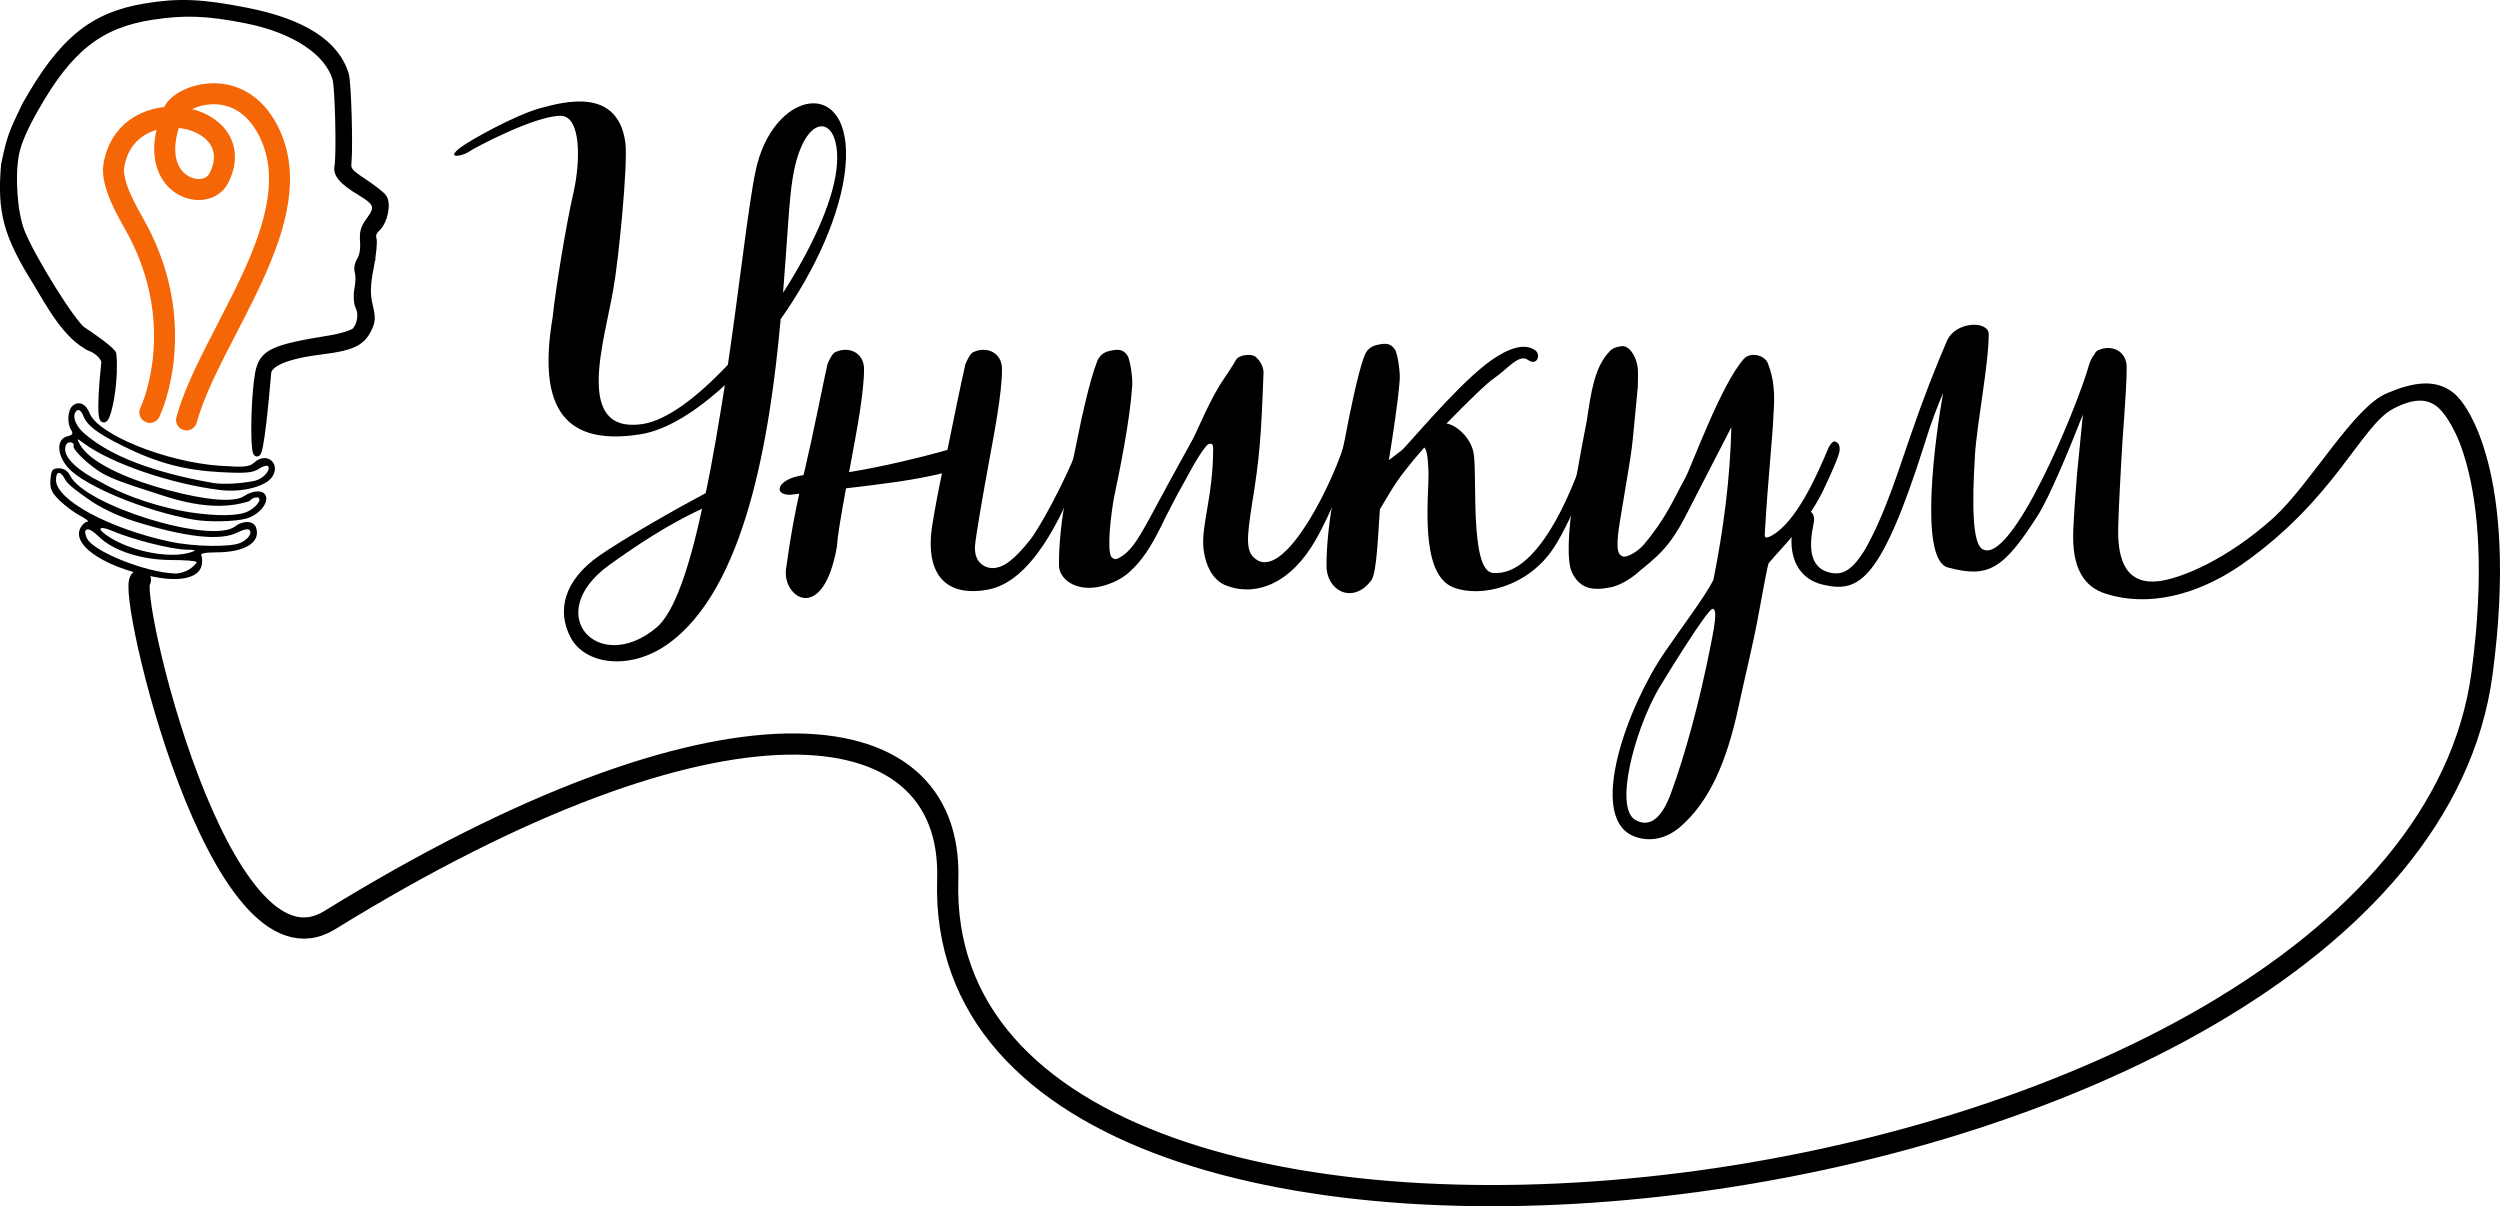 <?xml version="1.0" encoding="UTF-8" standalone="no"?>
<!-- Created with Inkscape (http://www.inkscape.org/) -->

<svg
   xmlns:dc="http://purl.org/dc/elements/1.1/"
   xmlns:cc="http://creativecommons.org/ns#"
   xmlns:rdf="http://www.w3.org/1999/02/22-rdf-syntax-ns#"
   xmlns:svg="http://www.w3.org/2000/svg"
   xmlns="http://www.w3.org/2000/svg"
   xmlns:sodipodi="http://sodipodi.sourceforge.net/DTD/sodipodi-0.dtd"
   xmlns:inkscape="http://www.inkscape.org/namespaces/inkscape"
   width="340.17mm"
   height="164.136mm"
   viewBox="0 0 340.17 164.136"
   version="1.1"
   id="svg8"
   inkscape:version="0.92.4 (5da689c313, 2019-01-14)"
   sodipodi:docname="unikum-l.svg">
  <defs
     id="defs2" />
  <sodipodi:namedview
     id="base"
     pagecolor="#ffffff"
     bordercolor="#666666"
     borderopacity="1.0"
     inkscape:pageopacity="0.0"
     inkscape:pageshadow="2"
     inkscape:zoom="0.32"
     inkscape:cx="480.99422"
     inkscape:cy="111.29318"
     inkscape:document-units="mm"
     inkscape:current-layer="layer1"
     showgrid="false"
     inkscape:window-width="1680"
     inkscape:window-height="1013"
     inkscape:window-x="1600"
     inkscape:window-y="0"
     inkscape:window-maximized="1"
     showguides="true"
     inkscape:guide-bbox="true" />
  <g
     inkscape:label="Layer 1"
     inkscape:groupmode="layer"
     id="layer1"
     transform="translate(-337.995,170.31)">
    <g
       id="g1017">
      <path
         sodipodi:nodetypes="csssssc"
         inkscape:connector-curvature="0"
         id="path852"
         d="m 358.385,-114.197 c 1.445,-3.161 4.554,-13.757 -2.078,-25.552 -0.74,-1.316 -3.248,-5.481 -2.825,-8.02 1.769,-10.627 18.826,-7.223 14.285,1.708 -1.839,3.616 -10.516,0.968 -6.141,-9.049 0.978,-2.239 9.03,-5.193 12.963,2.752 5.892,11.903 -8.012,27.554 -11.209,39.184"
         style="fill:none;stroke:#f56606;stroke-width:2.859;stroke-linecap:round;stroke-linejoin:miter;stroke-miterlimit:4;stroke-dasharray:none;stroke-opacity:1" />
      <path
         sodipodi:nodetypes="cccsccscccscccccsscccccccccccccsssccccccccccccccccccccccsccccsscccccccccccccc"
         inkscape:connector-curvature="0"
         id="path826-1"
         d="m 359.755,-91.682 c -6.965,-1.083 -12.132,-4.333 -10.812,-6.799 0.244,-0.455 0.671,-0.836 0.948,-0.846 0.278,-0.011 -0.176,-0.378 -1.009,-0.819 -0.833,-0.44 -2.106,-1.392 -2.829,-2.115 -1.072,-1.072 -1.292,-1.593 -1.189,-2.821 0.108,-1.29 0.273,-1.506 1.153,-1.506 0.674,0 1.202,0.35 1.534,1.017 2.029,4.071 19.18,9.349 22.418,6.899 1.162,-0.879 2.574,-0.791 2.882,0.179 0.638,2.01 -1.551,3.343 -5.489,3.343 -1.475,0 -2.156,0.151 -1.978,0.44 0.149,0.242 0.162,0.878 0.027,1.414 -0.371,1.479 -2.543,2.099 -5.657,1.615 z m 4.067,-1.204 c 0.508,-0.356 0.924,-0.777 0.924,-0.936 0,-0.159 -1.544,-0.288 -3.431,-0.288 -4.047,0 -7.964,-1.269 -9.904,-3.209 -1.383,-1.383 -2.264,-1.243 -1.584,0.252 0.816,1.792 8.03,4.67 12.018,4.796 0.578,0.018 1.467,-0.258 1.976,-0.614 z m 0.092,-2.264 c 0.899,-0.288 0.811,-0.339 -0.65,-0.374 -2.024,-0.05 -7.236,-1.371 -9.88,-2.504 -2.181,-0.935 -2.314,-0.258 -0.195,0.994 3.166,1.87 8.076,2.733 10.725,1.885 z m 6.82,-1.304 c 1.111,-0.506 1.687,-1.442 1.107,-1.8 -0.195,-0.12 -0.889,0.059 -1.542,0.4 -2.258,1.177 -7.077,0.656 -13.965,-1.511 -2.522,-0.793 -4.897,-1.997 -6.328,-3.029 -1.08,-0.779 -2.761,-1.899 -3.149,-2.672 -0.595,-1.184 -1.245,-1.219 -1.245,0.058 0,2.708 7.135,6.583 15.436,8.384 3.287,0.713 8.3,0.801 9.685,0.17 z m -6.404,-3.149 c -6.531,-1.134 -14.904,-4.601 -17.068,-7.065 -1.562,-1.779 -1.613,-3.903 -0.102,-4.27 0.702,-0.171 0.828,-0.374 0.526,-0.848 -0.601,-0.944 -0.488,-2.745 0.209,-3.323 0.824,-0.684 1.801,-0.259 2.275,0.988 1.115,2.932 10.439,6.699 17.802,7.191 3.305,0.221 3.964,0.155 4.648,-0.464 1.643,-1.487 3.618,0.124 2.411,1.966 -0.874,1.334 -4.138,2.158 -7.095,1.793 -6.709,-0.829 -14.778,-3.596 -18.541,-6.357 -0.988,-0.725 -0.995,-0.723 -0.514,0.174 1.165,2.177 5.609,4.485 11.885,6.172 5.303,1.426 9.058,1.736 10.396,0.859 1.302,-0.853 2.685,-0.878 3.001,-0.055 0.394,1.027 -0.98,2.628 -2.654,3.093 -1.538,0.427 -5.136,0.5 -7.179,0.145 z m 7.457,-1.146 c 1.296,-0.67 2.01,-1.887 1.107,-1.887 -0.308,0 -0.755,0.235 -0.993,0.522 -5.128,1.699 -10.838,-0.478 -13.394,-1.299 -3.318,-1.037 -5.34,-1.798 -6.49,-2.441 -1.732,-0.969 -4.175,-3.26 -4.009,-3.759 0.093,-0.28 -0.126,-0.51 -0.489,-0.51 -0.418,0 -0.659,0.365 -0.659,0.997 0,1.223 1.942,2.997 4.789,4.374 3.945,2.269 8.648,3.566 12.056,4.133 3.862,0.585 6.789,0.538 8.081,-0.13 z m 0.862,-4.14 c 1.12,-0.251 2.189,-1.393 1.837,-1.963 -0.119,-0.193 -0.682,-0.045 -1.251,0.328 -0.85,0.557 -1.792,0.639 -5.281,0.456 -4.801,-0.251 -8.544,-1.246 -13.073,-3.477 -3.632,-1.789 -5.045,-2.856 -5.553,-4.193 -0.211,-0.556 -0.572,-0.894 -0.801,-0.753 -0.774,0.478 -0.424,1.904 0.727,2.96 4.386,4.043 12.152,5.956 17.781,6.948 1.337,0.214 3.923,0.072 5.615,-0.307 z"
         style="fill:#000000;stroke-width:0.416" />
      <path
         sodipodi:nodetypes="scccsccccccccccccccccsccccssscccsscccsscccscccscscccsccscccccccccccscccsccsccccccccccccccccccccccccccsscsscssscscscssccssccsc"
         inkscape:connector-curvature="0"
         id="path861-7-1-0-2-4"
         d="m 350.406,-122.943 c -3.359,-1.454 -5.81,-6.212 -7.583,-9.124 -3.924,-6.309 -4.762,-9.443 -4.224,-15.796 0.75,-3.666 1.019,-4.314 2.824,-8.076 4.956,-8.822 9.111,-12.244 16.323,-13.44 4.568,-0.758 7.655,-0.63 13.76,0.568 7.747,1.521 12.25,4.418 13.506,8.691 0.314,1.067 0.564,9.694 0.346,11.913 -0.103,1.041 0.14,1.348 2.066,2.618 1.2,0.791 2.414,1.733 2.698,2.092 0.66,0.837 0.197,3.247 -0.81,4.212 -0.532,0.51 -0.697,0.964 -0.541,1.488 0.124,0.415 -0.05,2.166 -0.387,3.89 -0.466,2.39 -0.497,3.619 -0.132,5.165 0.418,1.771 0.385,2.207 -0.265,3.436 -0.872,1.648 -2.272,2.271 -6.188,2.754 -4.837,0.596 -7.384,1.669 -7.377,3.109 -1.799,21.265 -2.252,5.485 -1.246,-0.12 0.544,-2.745 1.885,-3.39 9.66,-4.642 1.658,-0.267 3.248,-0.771 3.535,-1.121 0.739,-0.902 0.921,-2.286 0.432,-3.293 -0.23,-0.474 -0.285,-1.536 -0.122,-2.36 0.163,-0.823 0.187,-1.857 0.053,-2.296 -0.152,-0.498 -0.043,-1.12 0.29,-1.652 0.336,-0.537 0.494,-1.465 0.426,-2.502 -0.09,-1.373 0.058,-1.871 0.881,-2.98 1.246,-1.678 1.022,-2.356 -1.222,-3.699 -2.493,-1.492 -3.361,-2.478 -3.143,-3.575 0.289,-1.461 0.081,-10.69 -0.268,-11.894 -1.074,-3.702 -5.71,-6.74 -12.251,-8.027 -5.26,-1.035 -8.326,-1.152 -12.695,-0.484 -7.188,1.099 -11.315,4.344 -15.972,12.56 -1.508,2.661 -2.343,4.593 -2.647,6.127 -0.595,3.004 -0.247,7.999 0.734,10.547 1.364,3.541 7.058,12.679 8.406,13.492 0.75,0.452 4.18,2.858 4.097,3.276 0.596,6.225 -2.661,15.709 -1.123,1.015 0.073,-0.005 -0.265,-1.188 -1.842,-1.871 z m 23.544,2.905 c -0.023,-0.395 -0.152,-0.198 -0.287,0.438 -0.133,0.636 -0.115,0.96 0.043,0.719 0.158,-0.241 0.267,-0.761 0.244,-1.156 z m -28.518,-9.485 c 0.012,-0.06 -0.79,-1.258 -1.782,-2.662 l -1.804,-2.552 1.672,2.64 c 1.553,2.453 1.857,2.861 1.913,2.574 z m 42.212,3.179 c -0.062,-0.333 -0.172,-0.259 -0.28,0.187 -0.098,0.404 -0.051,0.65 0.103,0.547 0.154,-0.103 0.234,-0.434 0.177,-0.735 z m -45.847,-9.157 c 0.016,-0.08 -0.228,-0.445 -0.542,-0.81 -0.518,-0.602 -0.534,-0.591 -0.175,0.117 0.377,0.744 0.654,1.011 0.717,0.693 z m 45.772,3.5 c 0.003,-0.499 -0.136,-0.212 -0.309,0.637 -0.172,0.849 -0.175,1.258 -0.005,0.907 0.17,-0.35 0.311,-1.045 0.313,-1.544 z m 0.06,-2.377 c -0.062,-0.333 -0.172,-0.259 -0.28,0.187 -0.098,0.404 -0.051,0.65 0.102,0.547 0.154,-0.103 0.234,-0.434 0.177,-0.735 z m 0.769,-1.856 c -0.062,-0.333 -0.172,-0.259 -0.28,0.187 -0.097,0.404 -0.051,0.65 0.102,0.547 0.154,-0.103 0.234,-0.434 0.177,-0.735 z m -48.912,-12.524 c 0.003,-0.496 -0.15,-0.12 -0.34,0.836 -0.189,0.956 -0.192,1.363 -0.005,0.903 0.187,-0.46 0.342,-1.242 0.344,-1.739 z m 50.446,6.804 c -0.062,-0.333 -0.172,-0.259 -0.28,0.187 -0.097,0.404 -0.052,0.65 0.102,0.547 0.154,-0.103 0.234,-0.434 0.177,-0.735 z m -4.989,-7.238 c -0.024,-0.391 -0.163,-0.103 -0.311,0.641 -0.147,0.744 -0.128,1.064 0.043,0.711 0.171,-0.353 0.291,-0.961 0.268,-1.352 z m -0.049,-1.792 c -0.062,-0.333 -0.172,-0.259 -0.28,0.187 -0.098,0.404 -0.051,0.65 0.102,0.547 0.154,-0.103 0.234,-0.434 0.177,-0.735 z m -0.004,-2.009 c -0.062,-0.333 -0.172,-0.259 -0.28,0.187 -0.098,0.404 -0.051,0.65 0.102,0.547 0.154,-0.103 0.234,-0.434 0.177,-0.735 z m -0.004,-2.009 c -0.062,-0.333 -0.172,-0.259 -0.28,0.187 -0.097,0.404 -0.051,0.65 0.102,0.547 0.154,-0.103 0.234,-0.434 0.177,-0.735 z m -34.903,-10.552 1.384,-1.031 -1.481,0.886 c -1.38,0.826 -1.706,1.093 -1.408,1.152 0.067,0.013 0.744,-0.44 1.505,-1.007 z m 2.889,-1.536 c 0.604,-0.432 1.012,-0.803 0.906,-0.825 -0.106,-0.021 -0.688,0.316 -1.292,0.748 -0.604,0.432 -1.012,0.804 -0.906,0.825 0.106,0.021 0.688,-0.316 1.292,-0.748 z m 31.285,6.275 c 0.013,-0.065 -0.51,-0.846 -1.162,-1.736 l -1.185,-1.619 1.045,1.713 c 0.972,1.594 1.244,1.937 1.303,1.642 z m -18.932,-8.322 c -0.353,-0.171 -0.961,-0.291 -1.352,-0.268 -0.391,0.024 -0.103,0.163 0.641,0.311 0.744,0.147 1.064,0.128 0.711,-0.043 z m 8.388,1.239 c -1.313,-0.339 -3.487,-0.769 -4.83,-0.957 -1.343,-0.188 -0.269,0.089 2.388,0.615 2.657,0.526 3.756,0.68 2.442,0.341 z"
         style="fill:#000000;fill-opacity:1;stroke:#000000;stroke-width:0.923;stroke-miterlimit:4;stroke-dasharray:none;stroke-opacity:1" />
      <path
         sodipodi:nodetypes="csssc"
         inkscape:connector-curvature="0"
         id="path854-9"
         d="m 671.73,-114.87 c 0,0 7.676,8.469 3.993,36.171 -10.137,76.252 -211.05,99.536 -208.772,28.07 0.762,-23.887 -31.189,-27.115 -84.099,5.525 -15.073,9.299 -27.623,-44.998 -25.754,-46.292"
         style="fill:none;stroke:#000000;stroke-width:2.884;stroke-linecap:round;stroke-linejoin:miter;stroke-miterlimit:4;stroke-dasharray:none;stroke-opacity:1" />
      <g
         transform="translate(-1.64,14.249)"
         id="text862-14"
         style="font-style:normal;font-variant:normal;font-weight:normal;font-stretch:normal;font-size:81.617px;line-height:1000;font-family:'VeryBerry Pro';-inkscape-font-specification:'VeryBerry Pro';letter-spacing:0px;word-spacing:0px;fill:#000000;fill-opacity:1;stroke:none;stroke-width:2.04"
         aria-label="Уникум">
        <path
           inkscape:connector-curvature="0"
           id="path860-9"
           style="font-style:normal;font-variant:normal;font-weight:normal;font-stretch:normal;font-family:'VeryBerry Pro';-inkscape-font-specification:'VeryBerry Pro';stroke-width:2.04"
           d="m 442.431,-161.21 c -0.979,4.652 -2.122,15.181 -3.754,26.281 -4.162,4.407 -8.325,7.59 -11.671,8.08 -9.304,1.306 -5.142,-11.181 -3.918,-18.364 0.653,-3.428 2.04,-17.14 1.632,-19.996 -1.061,-7.427 -8.162,-5.55 -11.508,-4.652 -3.346,0.898 -9.549,4.326 -10.937,5.387 -2.122,1.632 0.326,1.143 1.143,0.571 0.816,-0.571 8.978,-4.897 12.487,-4.897 2.857,0 2.693,6.284 1.796,10.284 -1.061,4.571 -2.53,13.712 -2.857,17.058 -1.877,11.1 0.571,17.792 11.916,15.997 3.591,-0.571 7.59,-3.101 11.508,-6.693 -0.816,5.06 -1.632,10.12 -2.612,14.691 -3.999,2.122 -11.018,6.121 -14.446,8.488 -4.815,3.346 -5.876,7.509 -3.918,11.181 1.959,3.673 7.998,4.489 13.059,0.979 10.692,-7.427 14.038,-28.158 15.507,-44.318 4.734,-6.693 8.243,-14.446 8.815,-20.731 1.143,-12.569 -9.957,-10.61 -12.243,0.653 z m 11.018,-0.245 c -0.571,4.571 -3.428,10.773 -7.264,16.731 0.571,-7.019 0.816,-12.732 1.306,-15.589 1.551,-9.631 6.856,-8.815 5.958,-1.143 z m -24.567,62.355 c -7.835,6.448 -15.589,-1.877 -6.366,-8.57 6.203,-4.489 10.202,-6.529 12.651,-7.672 -1.714,7.917 -3.754,14.201 -6.284,16.242 z" />
        <path
           inkscape:connector-curvature="0"
           id="path862-1"
           style="font-style:normal;font-variant:normal;font-weight:normal;font-stretch:normal;font-family:'VeryBerry Pro';-inkscape-font-specification:'VeryBerry Pro';stroke-width:2.04"
           d="m 487.238,-124.074 c -0.245,-0.082 -0.735,-0.082 -1.061,0.735 -1.632,4.244 -5.06,10.61 -6.448,12.324 -2.04,2.53 -3.51,3.754 -5.06,3.754 -0.816,0 -2.53,-0.571 -2.367,-3.02 0.082,-1.224 1.143,-7.346 1.959,-11.753 0.653,-3.591 1.714,-8.978 1.714,-12.324 0,-2.122 -1.959,-3.183 -3.918,-2.285 -0.408,0.163 -0.898,1.224 -1.061,1.632 -0.571,2.449 -1.551,7.264 -2.449,11.671 -4.979,1.387 -9.794,2.449 -13.385,3.02 l 0.326,-1.714 c 0.653,-3.591 1.714,-8.978 1.714,-12.324 0,-2.122 -1.959,-3.183 -3.918,-2.285 -0.408,0.163 -0.898,1.224 -1.061,1.632 -0.653,2.938 -1.877,9.223 -3.02,14.12 l -0.245,0.979 c -3.999,0.571 -4.162,3.101 -1.224,2.612 l 0.653,-0.082 c -0.49,2.204 -1.143,5.387 -1.796,10.202 -0.571,3.918 5.06,7.754 6.937,-3.101 0,-0.898 0.571,-4.326 1.224,-7.835 4.162,-0.49 9.141,-1.061 13.059,-2.04 -0.408,1.877 -0.979,4.897 -1.224,6.448 -1.306,7.101 1.551,10.447 7.427,9.386 5.958,-1.061 10.039,-9.712 12.487,-15.997 0.408,-1.061 0.735,-1.632 1.061,-2.53 0.163,-0.49 0.163,-1.061 -0.326,-1.224 z" />
        <path
           inkscape:connector-curvature="0"
           id="path864-0"
           style="font-style:normal;font-variant:normal;font-weight:normal;font-stretch:normal;font-family:'VeryBerry Pro';-inkscape-font-specification:'VeryBerry Pro';stroke-width:2.04"
           d="m 506.255,-104.976 c 3.673,1.551 8.243,0.326 11.753,-5.06 2.693,-4.081 5.876,-12.977 6.121,-13.63 0.245,-0.735 0.653,-1.551 0.735,-2.449 0,-0.326 -0.245,-0.653 -0.571,-0.653 -0.245,-0.082 -0.326,-0.082 -0.49,0 -0.49,0.49 -0.816,1.061 -0.979,1.796 -1.632,5.795 -8.08,18.935 -12.079,16.65 -1.714,-0.979 -1.469,-2.938 -0.735,-7.754 0.979,-6.04 1.224,-8.733 1.551,-17.792 0,-0.816 -0.49,-1.632 -1.061,-2.122 -0.49,-0.49 -2.285,-0.326 -2.693,0.408 -0.408,0.735 -1.061,1.714 -1.551,2.449 -1.959,2.775 -3.673,7.182 -4.407,8.488 -1.959,3.51 -4.571,8.325 -5.876,10.773 -1.632,2.938 -2.53,4.407 -4.081,5.223 -0.408,0.245 -0.653,0.245 -1.061,-0.163 -0.571,-0.979 -0.082,-5.55 0.408,-8.162 0.735,-3.51 2.122,-10.202 2.449,-15.017 0.082,-0.898 -0.163,-3.02 -0.571,-4.081 -0.653,-1.061 -1.387,-0.979 -2.53,-0.735 -1.143,0.245 -1.551,1.061 -1.714,1.551 -0.898,2.285 -2.122,7.672 -2.53,9.876 -0.979,4.979 -2.693,11.671 -2.612,17.792 0,1.632 2.04,3.591 5.55,2.857 0.735,-0.163 2.775,-0.735 4.162,-2.122 1.551,-1.387 2.775,-3.265 4.162,-6.04 0.816,-1.714 1.306,-2.612 2.285,-4.489 1.061,-1.796 2.449,-4.734 3.836,-6.448 0.245,-0.326 0.571,-0.408 0.735,-0.326 0.245,0.082 0.245,0.408 0.245,0.653 0,6.856 -1.877,11.018 -1.224,14.201 0.245,1.387 0.898,3.428 2.775,4.326 z" />
        <path
           inkscape:connector-curvature="0"
           id="path866-7"
           style="font-style:normal;font-variant:normal;font-weight:normal;font-stretch:normal;font-family:'VeryBerry Pro';-inkscape-font-specification:'VeryBerry Pro';stroke-width:2.04"
           d="m 557.347,-126.767 c -0.245,-0.082 -0.326,-0.082 -0.49,0 -0.49,0.49 -0.816,1.061 -0.979,1.796 -1.632,5.795 -6.693,19.017 -13.14,18.364 -3.183,-0.326 -2.04,-13.712 -2.612,-16.405 -0.408,-2.04 -2.367,-3.754 -3.673,-3.918 2.938,-3.02 5.632,-5.632 6.529,-6.203 1.796,-1.224 3.346,-3.346 4.571,-2.449 1.224,0.898 1.796,-0.735 0.979,-1.306 -1.877,-1.387 -4.897,0.49 -6.693,1.877 -4.489,3.51 -10.773,11.181 -11.508,11.753 -0.735,0.571 -1.306,0.979 -1.714,1.306 0.571,-3.591 1.224,-7.754 1.469,-10.855 0.082,-0.898 -0.163,-3.02 -0.571,-4.081 -0.653,-1.061 -1.387,-0.979 -2.53,-0.735 -1.143,0.245 -1.551,1.061 -1.714,1.551 -0.898,2.285 -2.122,8.488 -2.53,10.692 -0.979,4.979 -2.612,11.671 -2.612,17.792 0,3.51 3.673,5.305 6.121,1.959 0.735,-1.061 0.898,-6.366 1.143,-9.631 l 1.469,-2.449 c 0.898,-1.551 2.612,-3.754 4.571,-5.958 0.326,0.326 0.49,1.143 0.571,3.265 0.082,3.428 -1.306,13.875 3.346,15.752 3.673,1.469 10.202,0 13.712,-5.387 2.693,-4.081 5.876,-12.977 6.121,-13.63 0.245,-0.735 0.653,-1.551 0.735,-2.449 0,-0.326 -0.245,-0.653 -0.571,-0.653 z" />
        <path
           inkscape:connector-curvature="0"
           id="path868-5"
           style="font-style:normal;font-variant:normal;font-weight:normal;font-stretch:normal;font-family:'VeryBerry Pro';-inkscape-font-specification:'VeryBerry Pro';stroke-width:2.04"
           d="m 561.755,-70.86 c 1.796,0.816 4.244,0.735 6.448,-1.143 3.999,-3.428 6.366,-8.815 7.998,-16.405 0.735,-3.591 1.959,-8.243 2.857,-13.304 0.571,-3.183 1.061,-5.713 1.224,-6.203 2.04,-2.449 5.55,-5.632 7.835,-10.773 0.653,-1.387 1.551,-3.428 1.714,-4.081 0.245,-0.653 0.163,-1.551 -0.49,-1.714 -0.408,-0.163 -0.979,0.898 -1.061,1.224 -1.224,2.857 -4.162,9.876 -7.754,11.671 -0.816,0.408 -0.816,0.082 -0.735,-0.816 0.408,-6.937 1.061,-12.977 1.143,-15.507 0.245,-3.101 0.082,-5.06 -0.735,-7.182 -0.408,-1.143 -2.367,-1.632 -3.265,-0.653 -3.101,3.428 -7.182,14.773 -7.998,16.242 -1.551,2.775 -2.53,5.387 -5.713,9.141 -0.735,0.816 -2.449,1.959 -3.02,1.387 -0.816,-0.408 -0.408,-3.101 -0.082,-5.06 1.959,-11.916 1.306,-7.101 2.367,-17.874 0,-1.714 0.245,-3.02 -0.653,-4.489 -0.326,-0.571 -0.898,-1.143 -1.551,-1.061 -0.735,0.082 -1.387,0.326 -1.796,0.898 -1.877,2.04 -2.367,5.387 -2.938,9.223 -0.571,3.183 -3.673,17.548 -1.959,20.812 1.143,2.122 2.775,2.367 5.223,1.877 1.632,-0.326 3.428,-1.714 3.999,-2.285 3.51,-2.775 4.652,-4.326 6.856,-8.733 l 5.55,-10.773 c -0.163,6.937 -1.061,13.875 -2.449,20.812 -1.224,2.367 -4.326,6.448 -6.611,9.794 -5.142,7.509 -10.447,22.2 -4.407,24.975 z m 0.408,-2.122 c -2.857,-1.632 -0.245,-11.753 3.02,-17.629 0.326,-0.571 6.937,-11.426 7.509,-11.1 0.49,0.082 0.49,1.143 -0.326,5.142 -1.469,7.427 -3.428,14.691 -5.387,19.996 -1.061,2.857 -2.612,4.815 -4.815,3.591 z" />
        <path
           sodipodi:nodetypes="ccccccscccccsccccccccccccccccscc"
           inkscape:connector-curvature="0"
           id="path870-8"
           style="font-style:normal;font-variant:normal;font-weight:normal;font-stretch:normal;font-family:'VeryBerry Pro';-inkscape-font-specification:'VeryBerry Pro';stroke-width:2.04"
           d="m 673.489,-131.093 c -2.449,-1.959 -5.468,-1.469 -8.978,0 -4.571,1.796 -10.365,12.242 -15.507,16.976 -6.448,5.795 -12.732,8.325 -15.752,8.651 -3.918,0.408 -5.223,-2.285 -5.387,-5.958 -0.082,-1.224 0.163,-5.876 0.408,-10.365 0.163,-3.591 0.735,-9.468 0.735,-12.814 0,-2.122 -1.959,-3.183 -3.918,-2.285 -0.163,0.082 -0.326,0.245 -0.49,0.571 -0.326,0.408 -0.571,0.898 -0.735,1.469 -1.632,5.795 -10.61,27.505 -14.528,24.975 -1.306,-0.816 -1.387,-6.04 -0.979,-12.651 0.245,-4.326 1.877,-12.406 1.877,-16.568 0,-1.877 -4.571,-1.796 -5.713,0.979 -1.469,3.428 -3.101,7.509 -4.979,12.977 -1.143,3.183 -3.346,10.61 -6.284,15.589 -1.714,2.693 -3.02,3.346 -4.815,2.857 -2.612,-0.735 -2.693,-3.51 -2.04,-6.611 0.49,-2.285 -1.796,-2.204 -2.367,-0.816 -1.224,2.857 -1.061,8.08 3.754,9.141 4.734,1.061 7.754,-0.326 13.793,-19.425 0.816,-2.693 1.714,-4.979 2.449,-6.693 -0.979,5.387 -3.428,22.689 0.653,23.75 5.468,1.469 7.509,0.326 12.242,-7.101 1.551,-2.449 4.244,-8.896 6.121,-13.712 l -0.816,8.325 c -0.163,1.877 -0.408,5.468 -0.49,7.346 -0.245,5.223 1.469,7.835 4.489,8.733 5.632,1.796 12.324,0.245 18.445,-3.999 12.732,-8.896 16.229,-18.95 20.649,-21.22 5.389,-2.769 6.881,0.208 9.059,4.571 2.204,-0.326 1.224,-5.06 -0.898,-6.693 z" />
      </g>
    </g>
  </g>
</svg>
